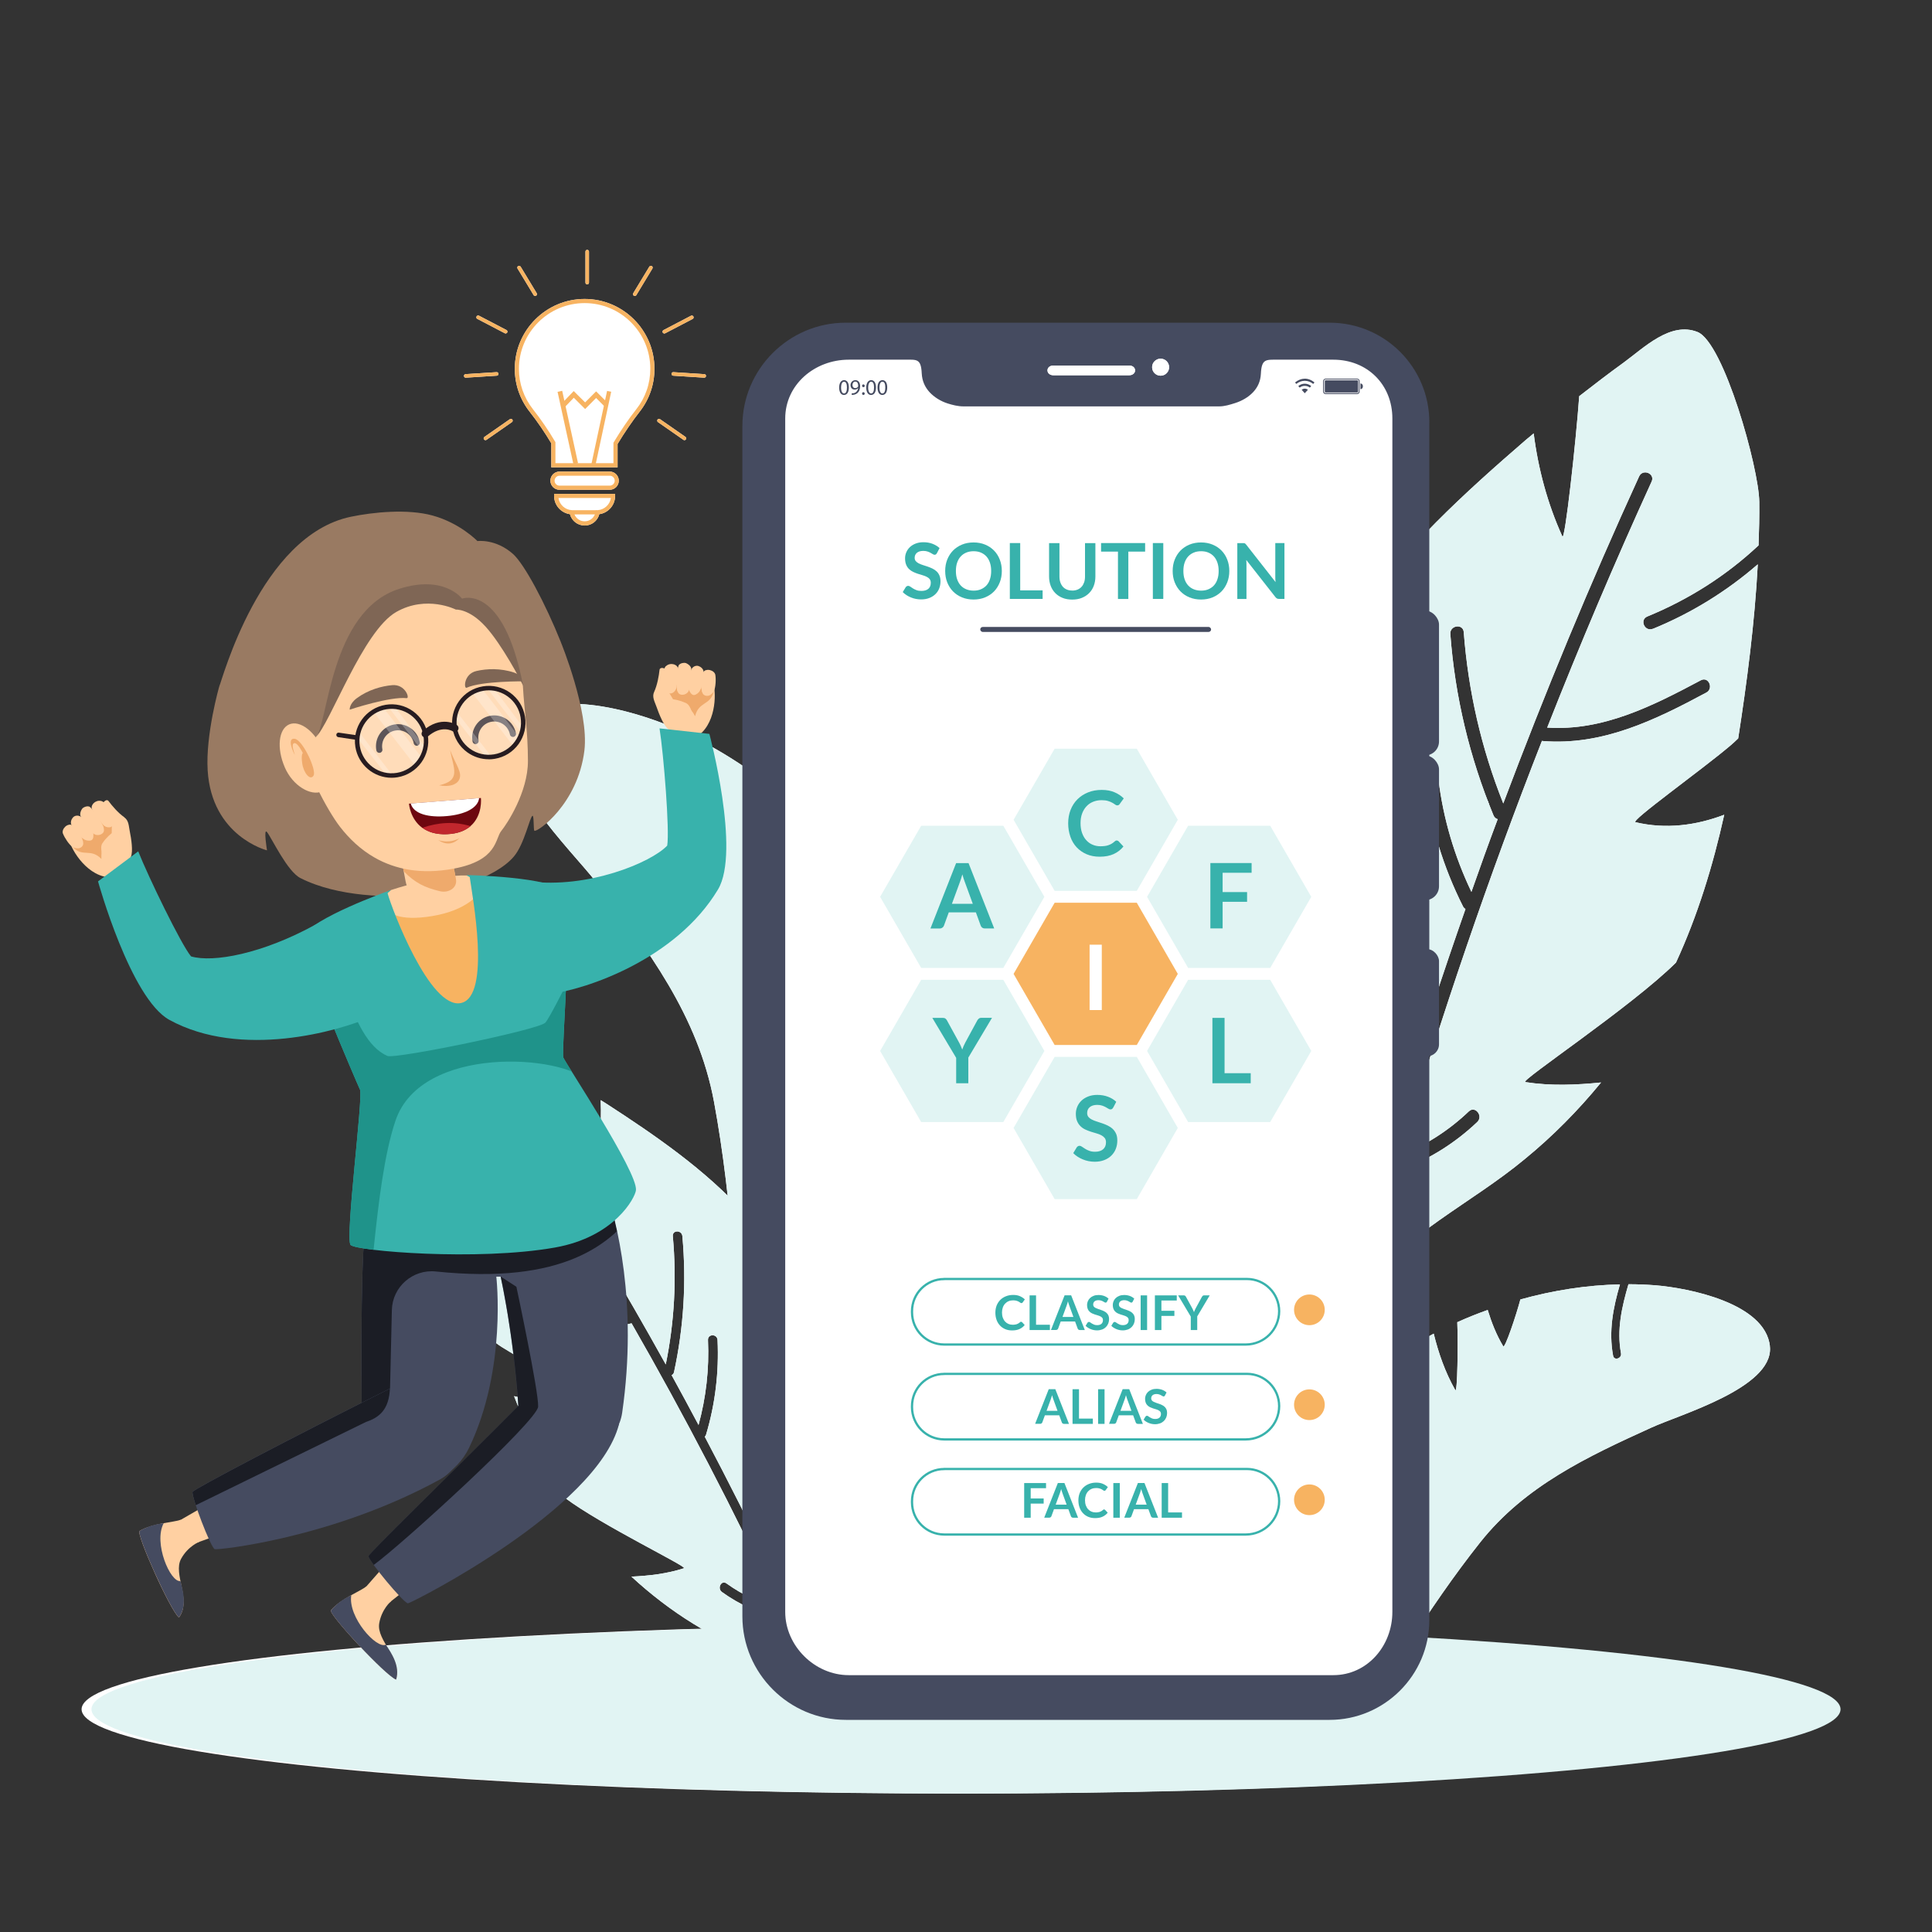 <?xml version="1.0" encoding="UTF-8"?><svg xmlns="http://www.w3.org/2000/svg" xmlns:xlink="http://www.w3.org/1999/xlink" viewBox="0 0 350 350"><rect x="0" y="0" width="350" height="350" fill="#333333" stroke="none"/><defs><style>.cls-1{fill:none;stroke:#f7b361;stroke-width:.85px;}.cls-1,.cls-2{stroke-miterlimit:10;}.cls-3,.cls-4{fill:#38b2ac;}.cls-5,.cls-6,.cls-7{fill:#454b60;}.cls-8{clip-path:url(#clippath-1);}.cls-9{clip-path:url(#clippath-3);}.cls-10{clip-path:url(#clippath-2);}.cls-2{stroke:#38b2ac;stroke-width:.41px;}.cls-2,.cls-11{fill:#fff;}.cls-12{opacity:.25;}.cls-6{fill-rule:evenodd;}.cls-6,.cls-13,.cls-14,.cls-7,.cls-15,.cls-4,.cls-16,.cls-17,.cls-18,.cls-19,.cls-20,.cls-21,.cls-11,.cls-22,.cls-23{stroke-width:0px;}.cls-24{isolation:isolate;}.cls-14{fill:#f7b361;}.cls-15{fill:#271c20;}.cls-16{fill:#1f938a;}.cls-17{fill:#e1f4f3;}.cls-18{fill:#c1272d;}.cls-19{fill:#6d070f;}.cls-20{fill:#7f6655;}.cls-21{fill:#997a62;}.cls-22{fill:#ffd0a2;}.cls-23{fill:#efaa6c;}.cls-25{mix-blend-mode:soft-light;opacity:.61;}</style><clipPath id="clippath-1"><path class="cls-7" d="M109.68,215.19l-18.52-1.95-18.38-3.38s-4.52,2.81-6.44,11.54c-.91,4.12-.99,22.31-.74,40.43.13,9.96,14.87,9.81,19.39.43,6.88-14.31,4.92-30.98,4.92-30.98h.78s3.19,14.11,3.53,30.54c.2,9.64,17.17,3.24,18.49-5.88,2.89-20.04-1.07-34.89-3.03-40.74Z"/></clipPath><clipPath id="clippath-2"><path class="cls-7" d="M71.02,251.36c-18.14,9.06-36.02,18.45-36.14,18.91-.22.87,3.27,10.02,4.01,10.38.4.19,21.14-1.9,40.66-12.55,8.8-4.8,1.34-17.21-8.54-16.73Z"/></clipPath><clipPath id="clippath-3"><path class="cls-4" d="M102.05,161.56c1.92,2.71-.41,28.92,0,30.02.42,1.09,13.5,20.74,13.16,24.03-.14,1.36-3.85,8.47-14.67,10.39-14.08,2.5-35.98.63-37.02-.46-1.05-1.08,2.3-26.86,1.7-28.13-.6-1.27-11.36-26.38-10.62-27.62,2.11-3.54,15.53-8.29,15.53-8.29,0,0,.65-.3.68-.26.03.05-.62.5-.6.56.76,2.85,7.67,21.1,13.29,19.91,5.58-1.18,2.01-19.66,1.6-22.8,0-.06-.62-.31-.58-.33.06-.03.24-.05.24-.05,0,0,15.38.33,17.29,3.02Z"/></clipPath></defs><g class="cls-24"><g id="Layer_1"><path class="cls-11" d="M270.5,148.54c-.28-1.03-.56-2.07-.85-3.1-.45-1.64-3.01-.94-2.56.7.28,1.04.56,2.07.85,3.1.45,1.64,3,.95,2.56-.7Z"/><path class="cls-11" d="M299.42,113.93c7-2.86,13.37-6.8,19.02-11.7-.56,10.55-1.94,21.19-3.55,31.54-.49.46-.95.92-1.48,1.35-5.45,4.6-18.1,13.6-17.12,13.83,5.49,1.31,10.97.59,16.07-1.35-2.04,9.2-4.8,18.23-8.74,26.78-8.08,8.02-28.42,21.49-27.3,21.65,4.6.72,9.17.53,13.73.07-4.14,5.06-8.74,9.72-13.8,13.86-9.72,8.08-21.98,13.63-29.5,24.02,1.97-7.46,4.04-14.88,6.18-22.24.3.2.66.26,1.08.1,5.09-1.94,9.66-4.83,13.6-8.57,1.15-1.08-.36-3.02-1.51-1.94-3.65,3.48-7.82,6.14-12.48,8.02,7.49-25.43,16.07-50.5,25.72-75.14.03,0,.07,0,.1.03,10.81.89,20.37-3.78,29.67-8.77,1.38-.72.43-2.99-.99-2.23-8.71,4.63-17.71,9.23-27.83,8.57,5.91-15.01,12.22-29.9,18.92-44.58.66-1.45-1.61-2.37-2.27-.92-8.9,19.45-17.08,39.23-24.61,59.24-3.98-9.99-6.34-20.3-7.16-31.05-.13-1.58-2.56-1.22-2.43.36.85,11.37,3.48,22.31,7.82,32.85.16.39.43.59.76.69-1.64,4.37-3.22,8.77-4.76,13.17-3.09-6.47-5.09-13.24-5.98-20.4-.2-1.54-2.63-1.18-2.43.36.99,7.98,3.29,15.54,6.9,22.7.1.2.26.33.43.46-8.21,23.43-15.51,47.18-21.75,71.26-.16.59.1.99.53,1.15-.36.23-.85.2-1.18-.3-16.36-25.13-12.88-56.54-9.43-84.8.16-1.35.33-2.66.53-4.01,4.47,7.26,9.43,14.13,15.87,19.88.89.82-7.92-25.43-12.42-37.62,1.84-6.54,4.4-12.85,8.31-18.66,8.11-12.09,19.58-22.47,30.52-31.93.46-.39.95-.76,1.38-1.15.82,6.44,2.5,12.71,5.19,18.66.46,1.05,2.46-17.05,3.06-25.4,2.66-2.07,5.36-4.14,8.08-6.11,3.65-2.66,8.44-7.46,13.34-5.52,4.76,1.87,11.14,24.67,11.2,30.78.03,2.6-.03,5.22-.13,7.88-5.85,5.49-12.62,9.79-20.14,12.88-1.48.59-.49,2.83.99,2.23Z"/><path class="cls-11" d="M151.83,310.04c8.35-19.92,2.17-42.26-3.6-62.32-.27-.95-.54-1.89-.83-2.84-2.23,5.73-4.85,11.2-8.63,16.06-.52.68,2.46-19.24,4.11-28.53-2.04-4.53-4.58-8.83-7.99-12.61-7.07-7.87-16.25-14.16-24.98-19.82-.36-.24-.74-.44-1.09-.68.2,4.75-.21,9.46-1.36,14.04-.2.81-3.76-12.07-5.15-18.04-2.11-1.21-4.21-2.43-6.35-3.56-2.83-1.53-6.75-4.49-9.9-2.55-3.07,1.86-4.79,19.02-4.09,23.44.29,1.88.64,3.79,1.03,5.69,4.71,3.35,9.92,5.74,15.51,7.17,1.09.27.68,2-.41,1.73-5.21-1.33-10.1-3.49-14.59-6.44,1.64,7.57,3.87,15.11,6.22,22.43.39.28.77.57,1.18.82,4.33,2.75,14.18,7.89,13.51,8.17-3.65,1.54-7.52,1.6-11.29.73,2.5,6.45,5.5,12.68,9.25,18.44,6.57,4.94,22.29,12.5,21.53,12.73-3.12,1.01-6.3,1.36-9.52,1.52,3.47,3.2,7.22,6.08,11.21,8.54,7.71,4.8,16.84,7.5,23.29,14.2-2.24-5.16-4.53-10.3-6.9-15.4-.18.18-.43.27-.74.2-3.75-.87-7.28-2.46-10.46-4.75-.92-.66-.11-2.23.82-1.56,2.94,2.12,6.16,3.6,9.61,4.46-8.21-17.58-17.17-34.79-26.81-51.59-.03,0-.04.02-.07.03-7.39,1.82-14.57-.56-21.61-3.16-1.05-.39-.65-2.13.41-1.74,6.59,2.44,13.38,4.79,20.33,3.23-5.9-10.22-12.03-20.3-18.45-30.2-.63-.97.84-1.89,1.46-.92,8.51,13.12,16.54,26.54,24.13,40.22,1.56-7.65,1.99-15.37,1.28-23.23-.1-1.15,1.63-1.15,1.73,0,.75,8.31.24,16.51-1.51,24.6-.06.3-.23.48-.44.57,1.65,2.99,3.27,6.01,4.88,9.03,1.36-5.01,1.95-10.11,1.71-15.38-.05-1.16,1.68-1.16,1.73,0,.27,5.85-.42,11.58-2.08,17.13-.05.16-.13.28-.23.38,8.49,16.07,16.37,32.48,23.58,49.21.17.39.05.69-.19.88.29.1.6.04.76-.32Z"/><path class="cls-11" d="M320.62,243.91c.02.08.02.14.03.22.42,7.33-16.28,12.11-21.5,14.5-11.59,5.27-22.89,10.56-31,20.78-9.56,12.05-17.57,25.74-25.61,38.83-.51.83-1.29,1.14-2.04,1.06-.14,0-1.31-2.02-2.87-5.18-3.63-7.38-9.37-20.96-8.78-28.98.42-5.64,1.95-11.08,4.27-16.21.78,2.46,1.97,4.77,3.88,6.46.46.4.61-10.11.87-14.89.72-1.02,1.44-2.02,2.23-2.98,1.76-2.2,3.7-4.3,5.82-6.22.53,4.65,1.56,9.2,3.11,13.64.31.9,1.73.47,1.42-.45-1.63-4.69-2.68-9.47-3.17-14.42,1.73-1.46,3.55-2.87,5.44-4.2-.34,5.32.19,10.55,1.59,15.73.26.94,1.68.49,1.43-.41-1.44-5.4-1.97-10.82-1.49-16.35,1.76-1.14,3.61-2.23,5.48-3.24.88,3.56,2.06,6.97,3.91,10.23.38.67.53-8.34.36-12.3,1.8-.82,3.64-1.55,5.51-2.22.7,2.28,1.57,4.5,2.81,6.57.31.51,2.39-5.74,3.11-8.47,5.96-1.66,12.07-2.61,18.04-2.73-1.24,4.25-2.07,8.47-1.24,12.92.17.95,1.6.51,1.43-.43-.8-4.29.16-8.45,1.35-12.52,1.65,0,3.27.07,4.85.19,5.92.48,19.93,3.19,20.78,11.05Z"/><path class="cls-11" d="M172.86,208.27c-2.25,2.18-4.83,3.99-7.82,4.71-.72.17,5.07-11.17,7.5-16.45-.19-1.5-.4-2.97-.69-4.44-.63-3.37-1.54-6.71-2.73-9.98-3.19,4.69-6.88,8.96-11.06,12.86-.84.78-2.13-.49-1.28-1.29,4.43-4.12,8.25-8.64,11.57-13.65-1-2.57-2.15-5.11-3.43-7.58-2.65,5.87-6.2,11.18-10.64,15.95-.8.85-2.06-.43-1.29-1.27,4.61-4.95,8.24-10.47,10.87-16.64-1.23-2.24-2.59-4.45-4.05-6.59-2.95,3.32-6.15,6.31-9.98,8.73-.78.5,4.17-9.22,6.6-13.38-1.45-1.9-3.01-3.71-4.62-5.5-2.06,2.04-4.25,3.92-6.76,5.44-.6.36.71-7.5,1.49-10.83-5.45-5.17-11.46-9.66-17.78-13.18-1.09,5.25-2.59,10.25-6.01,14.56-.72.9-1.99-.37-1.28-1.29,3.3-4.14,4.63-9.13,5.65-14.17-1.75-.93-3.53-1.78-5.31-2.55-6.6-2.84-23.16-7.91-28.52.05-.06.07-.11.15-.15.22-4.62,7.62,10.55,22.21,14.8,27.73,9.42,12.22,18.52,24.31,21.41,39.87,3.4,18.34,4.2,37.54,5.39,56.15.07,1.18.74,1.94,1.59,2.3.14.08,2.54-1.44,6-3.92,8.09-5.84,21.94-17.13,25.86-26.06,2.75-6.28,4.22-12.99,4.65-19.78Z"/><ellipse class="cls-11" cx="173.21" cy="309.65" rx="158.43" ry="15.27"/><path class="cls-17" d="M270.5,148.54c-.28-1.03-.56-2.07-.85-3.1-.45-1.64-3.01-.94-2.56.7.28,1.04.56,2.07.85,3.1.45,1.64,3,.95,2.56-.7Z"/><path class="cls-17" d="M299.42,113.93c7-2.86,13.37-6.8,19.02-11.7-.56,10.55-1.94,21.19-3.55,31.54-.49.46-.95.92-1.48,1.35-5.45,4.6-18.1,13.6-17.12,13.83,5.49,1.31,10.97.59,16.07-1.35-2.04,9.2-4.8,18.23-8.74,26.78-8.08,8.02-28.42,21.49-27.3,21.65,4.6.72,9.17.53,13.73.07-4.14,5.06-8.74,9.72-13.8,13.86-9.72,8.08-21.98,13.63-29.5,24.02,1.97-7.46,4.04-14.88,6.18-22.24.3.2.66.26,1.08.1,5.09-1.94,9.66-4.83,13.6-8.57,1.15-1.08-.36-3.02-1.51-1.94-3.65,3.48-7.82,6.14-12.48,8.02,7.49-25.43,16.07-50.5,25.72-75.14.03,0,.07,0,.1.03,10.81.89,20.37-3.78,29.67-8.77,1.38-.72.43-2.99-.99-2.23-8.71,4.63-17.71,9.23-27.83,8.57,5.91-15.01,12.22-29.9,18.92-44.58.66-1.45-1.61-2.37-2.27-.92-8.9,19.45-17.08,39.23-24.61,59.24-3.98-9.99-6.34-20.3-7.16-31.05-.13-1.58-2.56-1.22-2.43.36.85,11.37,3.48,22.31,7.82,32.85.16.39.43.59.76.69-1.64,4.37-3.22,8.77-4.76,13.17-3.09-6.47-5.09-13.24-5.98-20.4-.2-1.54-2.63-1.18-2.43.36.99,7.98,3.29,15.54,6.9,22.7.1.2.26.33.43.46-8.21,23.43-15.51,47.18-21.75,71.26-.16.59.1.99.53,1.15-.36.23-.85.2-1.18-.3-16.36-25.13-12.88-56.54-9.43-84.8.16-1.35.33-2.66.53-4.01,4.47,7.26,9.43,14.13,15.87,19.88.89.82-7.92-25.43-12.42-37.62,1.84-6.54,4.4-12.85,8.31-18.66,8.11-12.09,19.58-22.47,30.52-31.93.46-.39.95-.76,1.38-1.15.82,6.44,2.5,12.71,5.19,18.66.46,1.05,2.46-17.05,3.06-25.4,2.66-2.07,5.36-4.14,8.08-6.11,3.65-2.66,8.44-7.46,13.34-5.52,4.76,1.87,11.14,24.67,11.2,30.78.03,2.6-.03,5.22-.13,7.88-5.85,5.49-12.62,9.79-20.14,12.88-1.48.59-.49,2.83.99,2.23Z"/><path class="cls-17" d="M151.83,310.04c8.35-19.92,2.17-42.26-3.6-62.32-.27-.95-.54-1.89-.83-2.84-2.23,5.73-4.85,11.2-8.63,16.06-.52.68,2.46-19.24,4.11-28.53-2.04-4.53-4.58-8.83-7.99-12.61-7.07-7.87-16.25-14.16-24.98-19.82-.36-.24-.74-.44-1.09-.68.2,4.75-.21,9.46-1.36,14.04-.2.81-3.76-12.07-5.15-18.04-2.11-1.21-4.21-2.43-6.35-3.56-2.83-1.53-6.75-4.49-9.9-2.55-3.07,1.86-4.79,19.02-4.09,23.44.29,1.88.64,3.79,1.03,5.69,4.71,3.35,9.92,5.74,15.51,7.17,1.09.27.68,2-.41,1.73-5.21-1.33-10.1-3.49-14.59-6.44,1.64,7.57,3.87,15.11,6.22,22.43.39.28.77.57,1.18.82,4.33,2.75,14.18,7.89,13.51,8.17-3.65,1.54-7.52,1.6-11.29.73,2.5,6.45,5.5,12.68,9.25,18.44,6.57,4.94,22.29,12.5,21.53,12.73-3.12,1.01-6.3,1.36-9.52,1.52,3.47,3.2,7.22,6.08,11.21,8.54,7.71,4.8,16.84,7.5,23.29,14.2-2.24-5.16-4.53-10.3-6.9-15.4-.18.18-.43.27-.74.2-3.75-.87-7.28-2.46-10.46-4.75-.92-.66-.11-2.23.82-1.56,2.94,2.12,6.16,3.6,9.61,4.46-8.21-17.58-17.17-34.79-26.81-51.59-.03,0-.04.02-.07.03-7.39,1.82-14.57-.56-21.61-3.16-1.05-.39-.65-2.13.41-1.74,6.59,2.44,13.38,4.79,20.33,3.23-5.9-10.22-12.03-20.3-18.45-30.2-.63-.97.84-1.89,1.46-.92,8.51,13.12,16.54,26.54,24.13,40.22,1.56-7.65,1.99-15.37,1.28-23.23-.1-1.15,1.63-1.15,1.73,0,.75,8.31.24,16.51-1.51,24.6-.06.3-.23.48-.44.57,1.65,2.99,3.27,6.01,4.88,9.03,1.36-5.01,1.95-10.11,1.71-15.38-.05-1.16,1.68-1.16,1.73,0,.27,5.85-.42,11.58-2.08,17.13-.05.16-.13.28-.23.38,8.49,16.07,16.37,32.48,23.58,49.21.17.39.05.69-.19.88.29.1.6.04.76-.32Z"/><path class="cls-17" d="M320.62,243.91c.02.08.02.14.03.22.42,7.33-16.28,12.11-21.5,14.5-11.59,5.27-22.89,10.56-31,20.78-9.56,12.05-17.57,25.74-25.61,38.83-.51.83-1.29,1.14-2.04,1.06-.14,0-1.31-2.02-2.87-5.18-3.63-7.38-9.37-20.96-8.78-28.98.42-5.64,1.95-11.08,4.27-16.21.78,2.46,1.97,4.77,3.88,6.46.46.4.61-10.11.87-14.89.72-1.02,1.44-2.02,2.23-2.98,1.76-2.2,3.7-4.3,5.82-6.22.53,4.65,1.56,9.2,3.11,13.64.31.9,1.73.47,1.42-.45-1.63-4.69-2.68-9.47-3.17-14.42,1.73-1.46,3.55-2.87,5.44-4.2-.34,5.32.19,10.55,1.59,15.73.26.94,1.68.49,1.43-.41-1.44-5.4-1.97-10.82-1.49-16.35,1.76-1.14,3.61-2.23,5.48-3.24.88,3.56,2.06,6.97,3.91,10.23.38.67.53-8.34.36-12.3,1.8-.82,3.64-1.55,5.51-2.22.7,2.28,1.57,4.5,2.81,6.57.31.51,2.39-5.74,3.11-8.47,5.96-1.66,12.07-2.61,18.04-2.73-1.24,4.25-2.07,8.47-1.24,12.92.17.95,1.6.51,1.43-.43-.8-4.29.16-8.45,1.35-12.52,1.65,0,3.27.07,4.85.19,5.92.48,19.93,3.19,20.78,11.05Z"/><path class="cls-17" d="M172.86,208.27c-2.25,2.18-4.83,3.99-7.82,4.71-.72.17,5.07-11.17,7.5-16.45-.19-1.5-.4-2.97-.69-4.44-.63-3.37-1.54-6.71-2.73-9.98-3.19,4.69-6.88,8.96-11.06,12.86-.84.78-2.13-.49-1.28-1.29,4.43-4.12,8.25-8.64,11.57-13.65-1-2.57-2.15-5.11-3.43-7.58-2.65,5.87-6.2,11.18-10.64,15.95-.8.85-2.06-.43-1.29-1.27,4.61-4.95,8.24-10.47,10.87-16.64-1.23-2.24-2.59-4.45-4.05-6.59-2.95,3.32-6.15,6.31-9.98,8.73-.78.5,4.17-9.22,6.6-13.38-1.45-1.9-3.01-3.71-4.62-5.5-2.06,2.04-4.25,3.92-6.76,5.44-.6.36.71-7.5,1.49-10.83-5.45-5.17-11.46-9.66-17.78-13.18-1.09,5.25-2.59,10.25-6.01,14.56-.72.9-1.99-.37-1.28-1.29,3.3-4.14,4.63-9.13,5.65-14.17-1.75-.93-3.53-1.78-5.31-2.55-6.6-2.84-23.16-7.91-28.52.05-.06.07-.11.15-.15.22-4.62,7.62,10.55,22.21,14.8,27.73,9.42,12.22,18.52,24.31,21.41,39.87,3.4,18.34,4.2,37.54,5.39,56.15.07,1.18.74,1.94,1.59,2.3.14.08,2.54-1.44,6-3.92,8.09-5.84,21.94-17.13,25.86-26.06,2.75-6.28,4.22-12.99,4.65-19.78Z"/><ellipse class="cls-17" cx="175" cy="309.65" rx="158.43" ry="15.27"/><path class="cls-11" d="M110.45,88.73h-9.09c-.91,0-1.65-.74-1.65-1.65,0-.91.74-1.65,1.65-1.65h9.09c.91,0,1.65.74,1.65,1.65s-.74,1.65-1.65,1.65Z"/><path class="cls-11" d="M105.91,95.2c-1.27,0-2.34-.85-2.66-2.05-1.63-.24-2.87-1.64-2.87-3.3v-.38s11.05,0,11.05,0v.38c0,1.67-1.24,3.07-2.86,3.3-.31,1.21-1.39,2.06-2.66,2.06Z"/><path class="cls-11" d="M111.88,84.66h-12.01s0-4.35,0-4.35c-1.16-1.95-2.5-3.92-3.9-5.7-1.77-2.25-2.71-4.95-2.71-7.8,0-6.98,5.68-12.65,12.65-12.65,6.98,0,12.65,5.68,12.65,12.65,0,2.86-.94,5.56-2.71,7.81-1.26,1.6-2.74,3.77-3.97,5.81v4.24Z"/><rect class="cls-11" x="102.44" y="70.73" width=".86" height="13.43" transform="translate(-14.19 23.8) rotate(-12.35)"/><rect class="cls-11" x="102.06" y="77.21" width="13.7" height=".76" transform="translate(10.22 167.82) rotate(-77.9)"/><rect class="cls-11" x="103.85" y="92.43" width="4.25" height=".76"/><path class="cls-11" d="M106.38,51.52c-.18,0-.32-.15-.32-.32v-5.62c0-.18.15-.32.32-.32s.32.15.32.32v5.62c0,.18-.15.32-.32.32Z"/><path class="cls-11" d="M115,53.62c-.06,0-.12-.02-.17-.05-.15-.09-.2-.29-.11-.45l2.91-4.81c.09-.15.29-.2.45-.11.15.09.2.29.11.45l-2.91,4.81c-.06.1-.17.16-.28.16Z"/><path class="cls-11" d="M120.35,60.41c-.12,0-.23-.06-.29-.17-.08-.16-.02-.35.14-.44l4.98-2.6c.16-.08.35-.02.44.14.08.16.02.35-.14.44l-4.98,2.6s-.1.04-.15.04Z"/><path class="cls-11" d="M127.58,68.42s-.01,0-.02,0l-5.61-.36c-.18-.01-.31-.17-.3-.34.01-.18.17-.31.34-.3l5.61.36c.18.01.31.17.3.34-.01.17-.15.3-.32.3Z"/><path class="cls-11" d="M124,79.74c-.06,0-.13-.02-.19-.06l-4.61-3.21c-.15-.1-.18-.3-.08-.45.1-.15.3-.18.45-.08l4.61,3.21c.15.1.18.3.08.45-.06.09-.16.14-.27.14Z"/><path class="cls-11" d="M96.95,53.62c-.11,0-.22-.06-.28-.16l-2.91-4.81c-.09-.15-.04-.35.11-.45.15-.09.35-.04.45.11l2.91,4.81c.09.15.04.35-.11.45-.05.03-.11.05-.17.05Z"/><path class="cls-11" d="M91.6,60.41c-.05,0-.1-.01-.15-.04l-4.98-2.6c-.16-.08-.22-.28-.14-.44.08-.16.28-.22.44-.14l4.98,2.6c.16.08.22.28.14.44-.06.11-.17.17-.29.17Z"/><path class="cls-11" d="M84.37,68.42c-.17,0-.31-.13-.32-.3-.01-.18.12-.33.3-.34l5.61-.36c.18-.01.33.12.34.3.01.18-.12.33-.3.34l-5.61.36s-.01,0-.02,0Z"/><path class="cls-11" d="M87.95,79.74c-.1,0-.2-.05-.27-.14-.1-.15-.07-.35.08-.45l4.61-3.21c.15-.1.35-.07.45.08.1.15.07.35-.08.45l-4.61,3.21c-.06.04-.12.06-.19.06Z"/><path class="cls-14" d="M110.45,88.73h-9.09c-.91,0-1.65-.74-1.65-1.65,0-.91.74-1.65,1.65-1.65h9.09c.91,0,1.65.74,1.65,1.65s-.74,1.65-1.65,1.65ZM101.37,86.18c-.49,0-.9.4-.9.9s.4.9.9.9h9.09c.49,0,.9-.4.9-.9s-.4-.9-.9-.9h-9.09Z"/><path class="cls-14" d="M105.91,95.2c-1.27,0-2.34-.85-2.66-2.05-1.63-.24-2.87-1.64-2.87-3.3v-.38s11.05,0,11.05,0v.38c0,1.67-1.24,3.07-2.86,3.3-.31,1.21-1.39,2.06-2.66,2.06ZM101.17,90.22c.18,1.19,1.18,2.13,2.42,2.2l.31.02.05.3c.15.99.98,1.7,1.97,1.7s1.82-.72,1.97-1.7l.05-.3.31-.02c1.24-.07,2.24-1.01,2.42-2.2h-9.48Z"/><path class="cls-14" d="M111.88,84.66h-12.01s0-4.35,0-4.35c-1.16-1.95-2.5-3.92-3.9-5.7-1.77-2.25-2.71-4.95-2.71-7.8,0-6.98,5.68-12.65,12.65-12.65,6.98,0,12.65,5.68,12.65,12.65,0,2.86-.94,5.56-2.71,7.81-1.26,1.6-2.74,3.77-3.97,5.81v4.24ZM100.63,83.91h10.5v-3.7s.05-.09.05-.09c1.25-2.09,2.78-4.33,4.08-5.97,1.67-2.11,2.55-4.65,2.55-7.34,0-6.56-5.34-11.9-11.9-11.9-6.56,0-11.9,5.34-11.9,11.9,0,2.69.88,5.22,2.55,7.34,1.44,1.83,2.83,3.86,4.01,5.87l.05.09v3.8Z"/><rect class="cls-14" x="102.44" y="70.73" width=".86" height="13.43" transform="translate(-14.19 23.8) rotate(-12.35)"/><rect class="cls-14" x="102.06" y="77.21" width="13.7" height=".76" transform="translate(10.22 167.82) rotate(-77.9)"/><rect class="cls-14" x="103.85" y="92.43" width="4.25" height=".76"/><path class="cls-14" d="M106.38,51.52c-.18,0-.32-.15-.32-.32v-5.62c0-.18.15-.32.32-.32s.32.15.32.32v5.62c0,.18-.15.32-.32.32Z"/><path class="cls-14" d="M115,53.62c-.06,0-.12-.02-.17-.05-.15-.09-.2-.29-.11-.45l2.91-4.81c.09-.15.29-.2.45-.11.15.09.2.29.11.45l-2.91,4.81c-.06.1-.17.16-.28.16Z"/><path class="cls-14" d="M120.35,60.41c-.12,0-.23-.06-.29-.17-.08-.16-.02-.35.14-.44l4.98-2.6c.16-.08.35-.02.44.14.08.16.02.35-.14.44l-4.98,2.6s-.1.04-.15.04Z"/><path class="cls-14" d="M127.58,68.42s-.01,0-.02,0l-5.61-.36c-.18-.01-.31-.17-.3-.34.01-.18.17-.31.34-.3l5.61.36c.18.01.31.17.3.34-.01.17-.15.3-.32.3Z"/><path class="cls-14" d="M124,79.74c-.06,0-.13-.02-.19-.06l-4.61-3.21c-.15-.1-.18-.3-.08-.45.1-.15.3-.18.45-.08l4.61,3.21c.15.1.18.3.08.45-.06.09-.16.14-.27.14Z"/><path class="cls-14" d="M96.95,53.62c-.11,0-.22-.06-.28-.16l-2.91-4.81c-.09-.15-.04-.35.11-.45.15-.09.35-.04.45.11l2.91,4.81c.09.15.04.35-.11.45-.05.03-.11.05-.17.05Z"/><path class="cls-14" d="M91.6,60.41c-.05,0-.1-.01-.15-.04l-4.98-2.6c-.16-.08-.22-.28-.14-.44.08-.16.28-.22.44-.14l4.98,2.6c.16.08.22.28.14.44-.06.11-.17.17-.29.17Z"/><path class="cls-14" d="M84.37,68.42c-.17,0-.31-.13-.32-.3-.01-.18.12-.33.3-.34l5.61-.36c.18-.01.33.12.34.3.01.18-.12.33-.3.34l-5.61.36s-.01,0-.02,0Z"/><path class="cls-14" d="M87.95,79.74c-.1,0-.2-.05-.27-.14-.1-.15-.07-.35.08-.45l4.61-3.21c.15-.1.35-.07.45.08.1.15.07.35-.08.45l-4.61,3.21c-.06.04-.12.06-.19.06Z"/><polyline class="cls-1" points="101.98 73.49 103.94 71.45 106 73.5 107.99 71.5 109.91 73.42"/><path class="cls-11" d="M151.45,63.1h91.17c6.97,0,12.61,5.65,12.61,12.61v218.35c0,6.97-5.65,12.61-12.61,12.61h-90.53c-6.95,0-12.59-5.62-12.61-12.58l-.64-218.35c-.02-6.98,5.63-12.65,12.61-12.65Z"/><path id="Battery_Icon_-_100_" class="cls-6" d="M246.9,69.99c0,.28-.16.51-.44.51v-1.03c.28,0,.44.23.44.51ZM246.31,69.04v1.91h0c0,.25-.2.44-.44.44h-5.73c-.24,0-.44-.19-.44-.44h0v-1.91c0-.24.2-.44.44-.44h5.73c.24,0,.44.2.44.44ZM240.14,68.74c-.16,0-.29.13-.29.29v1.91c0,.16.13.29.29.29h5.73c.16,0,.29-.13.29-.29v-1.91c0-.16-.13-.29-.29-.29h-5.73ZM240,69.04v1.91c0,.08.07.15.15.15h5.73c.08,0,.15-.07.15-.15v-1.91c0-.08-.07-.15-.15-.15h-5.73c-.08,0-.15.07-.15.15Z"/><path id="Wi-Fi_Icon" class="cls-7" d="M236.37,68.6c.62,0,1.24.24,1.76.69l-.23.26c-.43-.36-.97-.56-1.53-.56s-1.1.2-1.53.56l-.23-.26c.52-.44,1.14-.68,1.76-.68ZM236.37,69.51c.42,0,.83.15,1.17.43l-.25.28c-.26-.21-.58-.32-.92-.32s-.66.11-.92.32l-.25-.28c.34-.28.75-.43,1.17-.43ZM236.37,70.41c.2,0,.4.07.57.2l-.57.63-.56-.63c.17-.13.37-.2.56-.2Z"/><path class="cls-7" d="M258.94,76.51c0-9.97-8.08-18.05-18.05-18.05h-87.7c-10.28,0-18.7,8.41-18.7,18.7v215.66c0,10.31,8.44,18.75,18.75,18.75h87.64c9.93,0,18.05-8.12,18.05-18.05V76.51ZM211.8,66.52c0,.85-.69,1.54-1.54,1.54s-1.54-.69-1.54-1.54.69-1.54,1.54-1.54,1.54.69,1.54,1.54ZM190.82,66.22h13.75c.58,0,1.06.36,1.06.88s-.47.88-1.06.88h-13.75c-.58,0-1.06-.36-1.06-.88s.47-.88,1.06-.88ZM252.24,292.01c0,6.16-4.55,11.46-10.7,11.46h-87.78c-6.16,0-11.51-5.3-11.51-11.46V75.82c0-6.16,5.35-10.66,11.51-10.66h10.15c2.15,0,2.94-.24,3.07,2.47.07,1.41.59,2.51,1.42,3.42.83.89,1.97,1.62,3.28,2.04.89.28,1.88.53,2.83.53h46.38c.95,0,1.94-.31,2.83-.59,1.31-.41,2.45-1.1,3.28-1.97.83-.89,1.35-1.94,1.42-3.36.13-2.72.92-2.54,3.07-2.54h10.05c6.16,0,10.7,4.5,10.7,10.66v216.19Z"/><path class="cls-11" d="M204.57,66.22h-13.75c-.58,0-1.06.36-1.06.88s.47.88,1.06.88h13.75c.58,0,1.06-.36,1.06-.88s-.47-.88-1.06-.88Z"/><path class="cls-11" d="M210.25,64.98c-.85,0-1.54.69-1.54,1.54s.69,1.54,1.54,1.54,1.54-.69,1.54-1.54-.69-1.54-1.54-1.54Z"/><path class="cls-7" d="M153.78,70.18c0,.88-.33,1.37-.9,1.37-.51,0-.85-.47-.86-1.33,0-.87.37-1.35.9-1.35s.86.49.86,1.31ZM152.37,70.22c0,.67.21,1.06.53,1.06.36,0,.53-.42.53-1.08s-.16-1.05-.53-1.05c-.31,0-.53.37-.53,1.08Z"/><path class="cls-7" d="M154.3,71.25c.08,0,.16,0,.28-.01.2-.03.39-.11.54-.25.17-.16.29-.38.34-.69h-.01c-.14.18-.35.28-.61.28-.47,0-.76-.35-.76-.79,0-.49.35-.92.88-.92s.86.43.86,1.09c0,.57-.19.97-.45,1.21-.2.19-.47.31-.75.35-.13.02-.24.02-.32.02v-.29ZM154.43,69.76c0,.32.2.55.5.55.23,0,.42-.12.51-.27.02-.03.03-.07.03-.13,0-.44-.16-.78-.53-.78-.3,0-.51.26-.51.63Z"/><path class="cls-7" d="M156.17,69.89c0-.15.1-.25.24-.25s.23.1.24.25c0,.14-.09.25-.24.25-.14,0-.23-.11-.23-.25ZM156.17,71.3c0-.15.1-.25.24-.25s.23.1.24.25c0,.14-.09.25-.24.25-.14,0-.23-.11-.23-.25Z"/><path class="cls-7" d="M158.69,70.18c0,.88-.33,1.37-.9,1.37-.51,0-.85-.47-.86-1.33,0-.87.37-1.35.9-1.35s.86.49.86,1.31ZM157.28,70.22c0,.67.21,1.06.53,1.06.36,0,.53-.42.53-1.08s-.16-1.05-.53-1.05c-.31,0-.53.37-.53,1.08Z"/><path class="cls-7" d="M160.73,70.18c0,.88-.33,1.37-.9,1.37-.51,0-.85-.47-.86-1.33,0-.87.37-1.35.9-1.35s.86.49.86,1.31ZM159.32,70.22c0,.67.21,1.06.53,1.06.36,0,.53-.42.53-1.08s-.16-1.05-.53-1.05c-.31,0-.53.37-.53,1.08Z"/><rect class="cls-7" x="255.65" y="110.62" width="5.04" height="26.23" rx="2.52" ry="2.52"/><rect class="cls-7" x="255.65" y="136.85" width="5.04" height="26.23" rx="2.52" ry="2.52"/><rect class="cls-7" x="255.65" y="171.94" width="5.04" height="19.42" rx="2.17" ry="2.17"/><rect class="cls-7" x="177.59" y="113.58" width="41.82" height=".9" rx=".45" ry=".45" transform="translate(396.99 228.06) rotate(-180)"/><path class="cls-4" d="M169.72,100.22c-.05.1-.11.17-.18.22-.07.04-.15.06-.24.06s-.2-.04-.31-.11-.25-.15-.41-.24c-.16-.09-.34-.17-.56-.24-.21-.07-.46-.11-.75-.11-.26,0-.49.03-.68.09-.19.06-.36.15-.49.26-.13.11-.23.25-.3.4s-.1.33-.1.51c0,.24.07.44.2.59.13.16.31.29.53.41.22.11.47.21.75.3.28.09.57.18.86.28.29.1.58.22.86.35.28.13.53.3.75.5.22.2.4.45.53.75.13.29.2.65.2,1.07,0,.46-.08.89-.23,1.28-.16.4-.38.75-.69,1.04-.3.3-.67.53-1.1.7s-.93.26-1.49.26c-.32,0-.64-.03-.95-.09-.31-.06-.61-.15-.9-.27s-.56-.26-.81-.42-.47-.35-.67-.55l.55-.9c.05-.07.11-.12.19-.16.07-.04.15-.07.24-.07.12,0,.24.05.38.14.14.1.29.2.48.32.18.12.4.22.65.32s.55.14.9.14c.54,0,.95-.13,1.25-.38.29-.25.44-.62.44-1.1,0-.27-.07-.48-.2-.65-.13-.17-.31-.31-.53-.42-.22-.11-.47-.21-.75-.29-.28-.08-.56-.17-.85-.26-.29-.09-.57-.21-.85-.34-.28-.13-.53-.3-.75-.51-.22-.21-.4-.47-.53-.79-.13-.32-.2-.7-.2-1.17,0-.37.07-.73.22-1.08.15-.35.36-.66.64-.93s.63-.49,1.04-.65c.41-.16.88-.25,1.41-.25.6,0,1.15.09,1.65.28s.93.45,1.29.78l-.46.89Z"/><path class="cls-4" d="M181.49,103.44c0,.74-.12,1.43-.37,2.06-.25.63-.59,1.18-1.04,1.64-.45.46-.99.82-1.62,1.08-.63.26-1.33.39-2.09.39s-1.46-.13-2.1-.39c-.63-.26-1.17-.62-1.62-1.08-.45-.46-.8-1.01-1.05-1.64-.25-.63-.37-1.32-.37-2.06s.12-1.43.37-2.06c.25-.63.6-1.18,1.05-1.64.45-.46.99-.82,1.62-1.08.63-.26,1.33-.39,2.1-.39s1.46.13,2.09.39c.63.26,1.17.62,1.62,1.08.45.46.8,1.01,1.04,1.64.25.63.37,1.32.37,2.06ZM179.56,103.44c0-.56-.07-1.05-.22-1.5-.15-.44-.36-.82-.63-1.12-.28-.31-.61-.54-1-.71s-.84-.25-1.33-.25-.94.08-1.34.25-.73.4-1.01.71c-.28.31-.49.68-.64,1.12-.15.44-.22.94-.22,1.5s.07,1.05.22,1.49c.15.44.36.81.64,1.12.28.31.62.54,1.01.7s.84.25,1.34.25.94-.08,1.33-.25.73-.4,1-.7.49-.68.63-1.12c.15-.44.22-.94.22-1.49Z"/><path class="cls-4" d="M184.83,106.95h4.05v1.55h-5.94v-10.12h1.88v8.57Z"/><path class="cls-4" d="M194.23,106.99c.36,0,.69-.06.98-.18.29-.12.53-.29.73-.51.2-.22.35-.49.46-.8s.16-.66.16-1.05v-6.06h1.88v6.06c0,.6-.1,1.16-.29,1.67-.19.51-.47.95-.84,1.32-.36.37-.81.66-1.32.87-.52.21-1.1.31-1.75.31s-1.23-.1-1.75-.31c-.52-.21-.96-.5-1.32-.87-.36-.37-.64-.81-.83-1.32-.19-.51-.29-1.07-.29-1.67v-6.06h1.88v6.05c0,.39.05.74.16,1.05.1.31.26.58.45.8s.44.39.72.51.61.18.98.18Z"/><path class="cls-4" d="M207.45,98.38v1.55h-3.04v8.58h-1.88v-8.58h-3.06v-1.55h7.99Z"/><path class="cls-4" d="M210.74,108.5h-1.89v-10.12h1.89v10.12Z"/><path class="cls-4" d="M222.7,103.44c0,.74-.12,1.43-.37,2.06-.25.63-.59,1.18-1.04,1.64-.45.46-.99.82-1.62,1.08-.63.26-1.33.39-2.09.39s-1.46-.13-2.1-.39c-.63-.26-1.17-.62-1.62-1.08-.45-.46-.8-1.01-1.05-1.64-.25-.63-.37-1.32-.37-2.06s.12-1.43.37-2.06c.25-.63.6-1.18,1.05-1.64.45-.46.99-.82,1.62-1.08.63-.26,1.33-.39,2.1-.39s1.46.13,2.09.39c.63.26,1.17.62,1.62,1.08.45.46.8,1.01,1.04,1.64.25.63.37,1.32.37,2.06ZM220.77,103.44c0-.56-.07-1.05-.22-1.5-.15-.44-.36-.82-.63-1.12-.28-.31-.61-.54-1-.71s-.84-.25-1.33-.25-.94.08-1.34.25-.73.4-1.01.71c-.28.31-.49.68-.64,1.12-.15.44-.22.94-.22,1.5s.07,1.05.22,1.49c.15.44.36.81.64,1.12.28.31.62.54,1.01.7s.84.25,1.34.25.94-.08,1.33-.25.73-.4,1-.7.49-.68.63-1.12c.15-.44.22-.94.22-1.49Z"/><path class="cls-4" d="M225.35,98.39c.06,0,.11.02.15.04.04.02.09.05.13.09s.09.09.14.16l5.31,6.77c-.02-.16-.03-.32-.04-.48s-.01-.3-.01-.44v-6.15h1.66v10.12h-.97c-.15,0-.27-.02-.37-.07-.1-.05-.19-.13-.29-.25l-5.29-6.74c.01.15.02.3.03.45,0,.15.01.28.01.4v6.22h-1.66v-10.12h.99c.08,0,.15,0,.21.01Z"/><polygon class="cls-14" points="205.94 163.54 191.06 163.54 183.62 176.43 191.06 189.31 205.94 189.31 213.37 176.43 205.94 163.54"/><path class="cls-11" d="M199.6,182.98h-2.21v-11.84h2.21v11.84Z"/><polygon class="cls-17" points="205.94 135.63 191.06 135.63 183.62 148.51 191.06 161.39 205.94 161.39 213.37 148.51 205.94 135.63"/><polygon class="cls-17" points="205.94 191.46 191.06 191.46 183.62 204.34 191.06 217.23 205.94 217.23 213.37 204.34 205.94 191.46"/><polygon class="cls-17" points="181.76 177.5 166.88 177.5 159.44 190.39 166.88 203.27 181.76 203.27 189.2 190.39 181.76 177.5"/><polygon class="cls-17" points="181.76 149.59 166.88 149.59 159.44 162.47 166.88 175.35 181.76 175.35 189.2 162.47 181.76 149.59"/><polygon class="cls-17" points="215.24 177.5 230.11 177.5 237.55 190.39 230.11 203.27 215.24 203.27 207.8 190.39 215.24 177.5"/><polygon class="cls-17" points="215.24 149.59 230.11 149.59 237.55 162.47 230.11 175.35 215.24 175.35 207.8 162.47 215.24 149.59"/><path class="cls-4" d="M202.34,152.27c.12,0,.22.05.31.14l.87.94c-.48.6-1.07,1.05-1.77,1.37-.7.32-1.54.48-2.53.48-.88,0-1.67-.15-2.37-.45-.7-.3-1.3-.72-1.8-1.25-.5-.54-.88-1.17-1.14-1.92-.26-.74-.4-1.55-.4-2.43s.15-1.71.44-2.44c.29-.74.71-1.38,1.24-1.91.53-.53,1.18-.95,1.92-1.25.75-.3,1.57-.45,2.47-.45s1.65.14,2.31.42,1.22.65,1.69,1.12l-.74,1.02c-.04.07-.1.12-.17.17-.07.05-.16.07-.28.07s-.25-.05-.38-.15c-.13-.1-.3-.21-.5-.32-.2-.12-.46-.22-.77-.32-.31-.1-.7-.15-1.18-.15-.56,0-1.07.1-1.54.29s-.87.47-1.2.83c-.34.36-.6.8-.79,1.31-.19.52-.28,1.1-.28,1.74s.09,1.26.28,1.78c.19.52.44.96.77,1.31.32.36.7.63,1.14.81.44.19.91.28,1.41.28.3,0,.57-.02.81-.05s.47-.08.67-.16c.2-.07.4-.16.58-.27.18-.11.36-.25.54-.41.05-.05.11-.09.17-.12.06-.03.13-.04.2-.04Z"/><path class="cls-4" d="M201.65,200.66c-.06.12-.13.21-.21.25-.08.05-.17.07-.28.07s-.23-.04-.37-.13-.3-.18-.48-.28c-.19-.1-.4-.2-.65-.28-.25-.08-.54-.13-.88-.13-.31,0-.57.04-.8.11-.23.07-.42.18-.57.31-.16.13-.27.29-.35.47-.08.18-.11.38-.11.6,0,.28.08.51.23.7.16.19.36.34.62.47.26.13.55.25.88.35s.66.21,1,.33c.34.12.68.25,1,.41.33.16.62.35.88.59.26.24.46.53.62.87.16.34.23.76.23,1.25,0,.54-.09,1.04-.27,1.5-.18.47-.45.87-.8,1.22-.35.35-.78.62-1.29.82s-1.09.3-1.74.3c-.38,0-.75-.04-1.11-.11-.37-.07-.72-.18-1.05-.32-.34-.14-.65-.3-.94-.49-.29-.19-.55-.4-.78-.64l.64-1.06c.06-.08.13-.14.22-.19.08-.05.18-.08.28-.08.14,0,.28.06.44.17.16.11.35.24.56.37.22.14.47.26.76.37.29.11.64.17,1.05.17.63,0,1.11-.15,1.46-.45s.52-.72.52-1.28c0-.31-.08-.56-.23-.76-.16-.2-.36-.36-.62-.5s-.55-.25-.88-.34c-.33-.09-.66-.19-1-.3-.34-.11-.67-.24-1-.39s-.62-.35-.88-.6c-.26-.25-.46-.55-.62-.92-.16-.37-.23-.82-.23-1.36,0-.43.09-.85.26-1.26.17-.41.42-.77.75-1.09.33-.32.74-.57,1.22-.76.48-.19,1.03-.29,1.65-.29.7,0,1.34.11,1.93.33.59.22,1.09.52,1.51.92l-.54,1.04Z"/><path class="cls-4" d="M180.11,168.2h-1.7c-.19,0-.35-.05-.47-.14s-.21-.21-.27-.36l-.88-2.42h-4.91l-.88,2.42c-.04.13-.13.24-.26.34-.13.1-.29.16-.47.16h-1.71l4.65-11.84h2.25l4.65,11.84ZM172.45,163.73h3.78l-1.44-3.94c-.07-.17-.14-.38-.22-.62s-.16-.5-.23-.77c-.08.28-.15.54-.23.78-.07.24-.15.45-.22.63l-1.44,3.92Z"/><path class="cls-4" d="M175.42,191.64v4.6h-2.2v-4.6l-4.32-7.24h1.94c.19,0,.34.05.45.14.11.09.21.21.28.35l2.17,3.96c.13.23.23.46.33.67.09.21.18.42.25.62.07-.21.15-.42.24-.63.09-.21.2-.43.32-.66l2.15-3.96c.06-.12.15-.23.27-.34.12-.1.27-.16.46-.16h1.95l-4.31,7.24Z"/><path class="cls-4" d="M226.74,156.36v1.75h-5.25v3.5h4.43v1.76h-4.43v4.82h-2.22v-11.84h7.47Z"/><path class="cls-4" d="M221.84,194.42h4.74v1.82h-6.94v-11.84h2.2v10.02Z"/><path class="cls-2" d="M171.06,231.7h54.84c3.22,0,5.83,2.61,5.83,5.83h0c0,3.33-2.7,6.04-6.04,6.04h-54.64c-3.22,0-5.83-2.61-5.83-5.83v-.2c0-3.22,2.61-5.83,5.83-5.83Z"/><circle class="cls-14" cx="237.21" cy="237.29" r="2.78"/><path class="cls-2" d="M171.06,248.89h54.84c3.22,0,5.83,2.61,5.83,5.83h0c0,3.33-2.7,6.04-6.04,6.04h-54.64c-3.22,0-5.83-2.61-5.83-5.83v-.2c0-3.22,2.61-5.83,5.83-5.83Z"/><circle class="cls-14" cx="237.21" cy="254.48" r="2.78"/><path class="cls-2" d="M171.06,266.12h54.84c3.22,0,5.83,2.61,5.83,5.83h0c0,3.33-2.7,6.04-6.04,6.04h-54.64c-3.22,0-5.83-2.61-5.83-5.83v-.2c0-3.22,2.61-5.83,5.83-5.83Z"/><circle class="cls-14" cx="237.21" cy="271.7" r="2.78"/><path class="cls-4" d="M185,239.47c.06,0,.12.02.17.07l.46.5c-.25.32-.57.56-.94.73-.37.17-.82.25-1.34.25-.47,0-.89-.08-1.26-.24-.37-.16-.69-.38-.95-.67-.26-.28-.47-.62-.61-1.02-.14-.39-.21-.82-.21-1.29s.08-.9.23-1.3c.16-.39.38-.73.66-1.01.28-.28.62-.5,1.02-.66s.83-.24,1.31-.24.87.07,1.22.22c.35.15.65.35.9.59l-.39.54s-.05.07-.09.09c-.04.03-.09.04-.15.04s-.13-.03-.2-.08c-.07-.05-.16-.11-.26-.17-.11-.06-.24-.12-.41-.17-.16-.05-.37-.08-.62-.08-.3,0-.57.05-.81.15-.25.1-.46.25-.64.44-.18.19-.32.42-.42.7s-.15.58-.15.92.05.67.15.94.24.51.41.69c.17.19.37.33.6.43.23.1.48.15.75.15.16,0,.3,0,.43-.03.13-.02.25-.04.36-.08.11-.04.21-.09.31-.15.1-.06.19-.13.29-.22.03-.03.06-.05.09-.06.03-.02.07-.02.1-.02Z"/><path class="cls-4" d="M187.68,239.99h2.52v.96h-3.68v-6.28h1.17v5.32Z"/><path class="cls-4" d="M196.52,240.95h-.9c-.1,0-.18-.03-.25-.08-.07-.05-.11-.11-.14-.19l-.47-1.28h-2.6l-.47,1.28c-.02.07-.07.13-.14.18-.07.05-.15.08-.25.08h-.91l2.47-6.28h1.19l2.47,6.28ZM192.46,238.58h2l-.76-2.09c-.03-.09-.07-.2-.11-.33s-.08-.26-.12-.41c-.04.15-.08.29-.12.41-.04.13-.08.24-.11.33l-.76,2.08Z"/><path class="cls-4" d="M200.54,235.81c-.03.06-.07.11-.11.13s-.09.04-.15.04-.12-.02-.2-.07c-.07-.04-.16-.09-.26-.15s-.21-.1-.35-.15c-.13-.04-.29-.07-.47-.07-.16,0-.3.02-.42.06s-.22.09-.3.16-.14.15-.18.25c-.04.1-.06.2-.06.32,0,.15.04.27.12.37s.19.18.33.25c.14.07.29.13.46.19.17.06.35.11.53.18.18.06.36.13.53.22.17.08.33.19.46.31.14.13.25.28.33.46.08.18.12.4.12.66,0,.28-.05.55-.15.8-.1.25-.24.46-.43.65-.19.18-.41.33-.68.43s-.58.16-.93.16c-.2,0-.4-.02-.59-.06-.19-.04-.38-.09-.56-.17-.18-.07-.34-.16-.5-.26-.16-.1-.29-.21-.41-.34l.34-.56s.07-.07.12-.1.09-.04.15-.04c.07,0,.15.03.23.09.08.06.18.12.3.2.11.07.25.14.4.2.15.06.34.09.56.09.33,0,.59-.08.77-.24.18-.16.27-.38.27-.68,0-.17-.04-.3-.12-.4s-.19-.19-.33-.26c-.14-.07-.29-.13-.46-.18-.17-.05-.35-.1-.53-.16-.18-.06-.36-.13-.53-.21-.17-.08-.33-.19-.46-.32-.14-.13-.25-.29-.33-.49-.08-.2-.12-.44-.12-.72,0-.23.05-.45.14-.67s.22-.41.4-.58c.18-.17.39-.3.65-.4.25-.1.55-.15.87-.15.37,0,.71.06,1.03.17.31.12.58.28.8.49l-.29.55Z"/><path class="cls-4" d="M205.2,235.81c-.03.06-.07.11-.11.13s-.09.04-.15.04-.12-.02-.2-.07c-.07-.04-.16-.09-.26-.15s-.21-.1-.35-.15c-.13-.04-.29-.07-.47-.07-.16,0-.3.02-.42.06s-.22.09-.3.16-.14.15-.18.25c-.04.1-.06.2-.06.32,0,.15.04.27.12.37s.19.18.33.25c.14.07.29.13.46.19.17.06.35.11.53.18.18.06.36.13.53.22.17.08.33.19.46.31.14.13.25.28.33.46.08.18.12.4.12.66,0,.28-.05.55-.15.8-.1.25-.24.46-.43.65-.19.18-.41.33-.68.43s-.58.16-.93.16c-.2,0-.4-.02-.59-.06-.19-.04-.38-.09-.56-.17-.18-.07-.34-.16-.5-.26-.16-.1-.29-.21-.41-.34l.34-.56s.07-.07.12-.1.09-.04.15-.04c.07,0,.15.03.23.09.08.06.18.12.3.2.11.07.25.14.4.2.15.06.34.09.56.09.33,0,.59-.08.77-.24.18-.16.27-.38.27-.68,0-.17-.04-.3-.12-.4s-.19-.19-.33-.26c-.14-.07-.29-.13-.46-.18-.17-.05-.35-.1-.53-.16-.18-.06-.36-.13-.53-.21-.17-.08-.33-.19-.46-.32-.14-.13-.25-.29-.33-.49-.08-.2-.12-.44-.12-.72,0-.23.05-.45.14-.67s.22-.41.4-.58c.18-.17.39-.3.65-.4.25-.1.55-.15.87-.15.37,0,.71.06,1.03.17.31.12.58.28.8.49l-.29.55Z"/><path class="cls-4" d="M207.81,240.95h-1.17v-6.28h1.17v6.28Z"/><path class="cls-4" d="M213.18,234.67v.93h-2.78v1.86h2.35v.93h-2.35v2.56h-1.18v-6.28h3.96Z"/><path class="cls-4" d="M216.89,238.51v2.44h-1.17v-2.44l-2.29-3.84h1.03c.1,0,.18.02.24.07.06.05.11.11.15.19l1.15,2.1c.07.12.12.24.17.35.05.11.09.22.13.33.04-.11.08-.22.13-.33.05-.11.1-.23.17-.35l1.14-2.1c.03-.06.08-.12.14-.18.06-.06.14-.08.24-.08h1.03l-2.28,3.84Z"/><path class="cls-4" d="M193.65,257.95h-.9c-.1,0-.18-.03-.25-.08-.07-.05-.11-.11-.14-.19l-.47-1.28h-2.6l-.47,1.28c-.02.07-.07.13-.14.18-.07.05-.15.08-.25.08h-.91l2.47-6.28h1.19l2.47,6.28ZM189.58,255.58h2l-.76-2.09c-.03-.09-.07-.2-.11-.33s-.08-.26-.12-.41c-.04.15-.08.29-.12.41-.04.13-.08.24-.11.33l-.76,2.08Z"/><path class="cls-4" d="M195.46,256.99h2.52v.96h-3.68v-6.28h1.17v5.32Z"/><path class="cls-4" d="M200.1,257.95h-1.17v-6.28h1.17v6.28Z"/><path class="cls-4" d="M207.04,257.95h-.9c-.1,0-.18-.03-.25-.08-.07-.05-.11-.11-.14-.19l-.47-1.28h-2.6l-.47,1.28c-.02.07-.07.13-.14.18-.07.05-.15.08-.25.08h-.91l2.47-6.28h1.19l2.47,6.28ZM202.97,255.58h2l-.76-2.09c-.03-.09-.07-.2-.11-.33s-.08-.26-.12-.41c-.04.15-.08.29-.12.41-.04.13-.08.24-.11.33l-.76,2.08Z"/><path class="cls-4" d="M211.05,252.81c-.03.06-.07.11-.11.13s-.09.04-.15.04-.12-.02-.2-.07c-.07-.04-.16-.09-.26-.15s-.21-.1-.35-.15c-.13-.04-.29-.07-.47-.07-.16,0-.3.02-.42.06s-.22.09-.3.16-.14.15-.18.25c-.04.1-.06.2-.06.32,0,.15.04.27.12.37s.19.18.33.25c.14.07.29.13.46.19.17.06.35.11.53.18.18.06.36.13.53.22.17.08.33.19.46.31.14.13.25.28.33.46.08.18.12.4.12.66,0,.28-.05.55-.15.8-.1.25-.24.46-.43.65-.19.18-.41.33-.68.43s-.58.16-.93.16c-.2,0-.4-.02-.59-.06-.19-.04-.38-.09-.56-.17-.18-.07-.34-.16-.5-.26-.16-.1-.29-.21-.41-.34l.34-.56s.07-.07.12-.1.09-.04.15-.04c.07,0,.15.03.23.09.08.06.18.12.3.2.11.07.25.14.4.2.15.06.34.09.56.09.33,0,.59-.08.77-.24.18-.16.27-.38.27-.68,0-.17-.04-.3-.12-.4s-.19-.19-.33-.26c-.14-.07-.29-.13-.46-.18-.17-.05-.35-.1-.53-.16-.18-.06-.36-.13-.53-.21-.17-.08-.33-.19-.46-.32-.14-.13-.25-.29-.33-.49-.08-.2-.12-.44-.12-.72,0-.23.05-.45.14-.67s.22-.41.4-.58c.18-.17.39-.3.65-.4.25-.1.55-.15.87-.15.37,0,.71.06,1.03.17.31.12.58.28.8.49l-.29.55Z"/><path class="cls-4" d="M189.5,268.67v.93h-2.78v1.86h2.35v.93h-2.35v2.56h-1.18v-6.28h3.96Z"/><path class="cls-4" d="M195.3,274.95h-.9c-.1,0-.18-.03-.25-.08-.07-.05-.11-.11-.14-.19l-.47-1.28h-2.6l-.47,1.28c-.02.07-.07.13-.14.18-.07.05-.15.08-.25.08h-.91l2.47-6.28h1.19l2.47,6.28ZM191.23,272.58h2l-.76-2.09c-.03-.09-.07-.2-.11-.33s-.08-.26-.12-.41c-.04.15-.08.29-.12.41-.04.13-.08.24-.11.33l-.76,2.08Z"/><path class="cls-4" d="M200.04,273.47c.06,0,.12.02.17.07l.46.5c-.25.32-.57.56-.94.73-.37.17-.82.25-1.34.25-.47,0-.89-.08-1.26-.24-.37-.16-.69-.38-.95-.67-.26-.28-.47-.62-.61-1.02-.14-.39-.21-.82-.21-1.29s.08-.9.23-1.3c.16-.39.38-.73.66-1.01.28-.28.62-.5,1.02-.66s.83-.24,1.31-.24.87.07,1.22.22c.35.15.65.35.9.59l-.39.54s-.05.07-.09.09c-.04.03-.09.04-.15.04s-.13-.03-.2-.08c-.07-.05-.16-.11-.26-.17-.11-.06-.24-.12-.41-.17-.16-.05-.37-.08-.62-.08-.3,0-.57.05-.81.15-.25.1-.46.25-.64.44-.18.19-.32.42-.42.7s-.15.58-.15.92.05.67.15.94.24.51.41.69c.17.19.37.33.6.43.23.1.48.15.75.15.16,0,.3,0,.43-.03.13-.02.25-.04.36-.08.11-.04.21-.09.31-.15.1-.06.19-.13.29-.22.03-.03.06-.05.09-.06.03-.02.07-.02.1-.02Z"/><path class="cls-4" d="M202.86,274.95h-1.17v-6.28h1.17v6.28Z"/><path class="cls-4" d="M209.8,274.95h-.9c-.1,0-.18-.03-.25-.08-.07-.05-.11-.11-.14-.19l-.47-1.28h-2.6l-.47,1.28c-.02.07-.07.13-.14.18-.07.05-.15.08-.25.08h-.91l2.47-6.28h1.19l2.47,6.28ZM205.73,272.58h2l-.76-2.09c-.03-.09-.07-.2-.11-.33s-.08-.26-.12-.41c-.04.15-.08.29-.12.41-.04.13-.08.24-.11.33l-.76,2.08Z"/><path class="cls-4" d="M211.61,273.99h2.52v.96h-3.68v-6.28h1.17v5.32Z"/><polyline class="cls-22" points="75.91 276.52 65.62 288.25 68.8 291.7 82.18 281.1"/><path class="cls-22" d="M66.35,287.4c-1.02.86-4.5,2.14-6.4,4.31-.5.66,9.88,11.83,11.81,12.56,1.18-3.8-3.61-7.07-3.06-10.2.45-2.59,2.13-3.98,2.13-3.98l-4.48-2.69Z"/><path class="cls-7" d="M59.95,291.72c1.14-1.31,2.38-2.11,3.69-2.74-.66,4,4.62,9.83,6.25,8.96.98,1.48,2.64,3.86,1.87,6.34-1.93-.72-12.31-11.9-11.81-12.56Z"/><path class="cls-5" d="M97.21,251.35c-14.25,14.42-30.49,30.11-30.45,30.58.07.9,6.32,8.44,7.14,8.53.44.05,34.26-16.99,38.23-32.42.5-13.55-5.73-10.32-14.92-6.69Z"/><polyline class="cls-22" points="45.29 268.1 31.77 275.89 33.67 280.18 49.76 274.46"/><path class="cls-22" d="M32.73,275.32c-1.24.48-4.95.58-7.44,2.02-.69.46,5.53,14.38,7.13,15.69,2.35-3.22-1.14-7.85.39-10.64,1.26-2.3,3.3-3.08,3.3-3.08l-3.38-3.99Z"/><path class="cls-7" d="M25.29,277.34c1.5-.87,2.94-1.22,4.37-1.41-1.92,3.57,1.21,10.8,3.03,10.49.45,1.72,1.25,4.51-.27,6.6-1.59-1.31-7.81-15.23-7.13-15.69Z"/><path class="cls-5" d="M109.68,215.19l-18.52-1.95-18.38-3.38s-4.52,2.81-6.44,11.54c-.91,4.12-.99,22.31-.74,40.43.13,9.96,14.87,9.81,19.39.43,6.88-14.31,4.92-30.98,4.92-30.98h.78s3.19,14.11,3.53,30.54c.2,9.64,17.17,3.24,18.49-5.88,2.89-20.04-1.07-34.89-3.03-40.74Z"/><g class="cls-8"><g class="cls-25"><path class="cls-13" d="M115.8,218.28c-4.89,7.27-13.9,14.44-36.84,12.06-4.19-.44-7.88,2.79-7.97,7l-1.63,70.18-27.16-1.28,6.02-96.82,46.54-6"/></g></g><path class="cls-5" d="M71.02,251.36c-18.14,9.06-36.02,18.45-36.14,18.91-.22.87,3.27,10.02,4.01,10.38.4.19,21.14-1.9,40.66-12.55,8.8-4.8,1.34-17.21-8.54-16.73Z"/><g class="cls-10"><g class="cls-25"><path class="cls-13" d="M76.78,209.72s-2.83,23.89-6.13,41.63c-.13,4.14-2.06,5.48-4.35,6.25l-34.8,17.02-10.66-25.02,89.8-36.69,25.65,39.3"/></g><g class="cls-25"><polygon class="cls-13" points="111.01 263.58 41.92 301.04 40.25 289.76 109.73 261.24 111.01 263.58"/></g></g><path class="cls-21" d="M101.62,116.36h0c-2.85-7.12-6.64-14.18-8.68-16-3.15-2.8-6.45-2.34-6.45-2.34,0,0-3.15-3.27-8.13-4.63-4.54-1.24-10.75-.62-14.83.23-16.39,3.44-23.32,29.75-23.79,30.67-.03.06-2.51,8.77-2.12,15.26.73,11.98,10.75,14.5,10.75,14.5,0,0-.68-4.19.01-3.3.91,1.18,3.67,7.13,6.06,8.33,6.76,3.42,16.22,3.59,21.65,3,4.56-.5,13.5-2.78,17.01-6.92,1.91-2.26,2.86-7.13,3.37-7.37.28-.13.16,2.61.34,2.71.53.31,7.87-4.82,9.06-14.54.87-7.12-4.26-19.61-4.26-19.61Z"/><path class="cls-22" d="M70.8,161.25s8.38-2.82,13.71-2.65c5.34.17,9.94,5.98,9.94,5.98l-5.53,11.92-24.07-1.46,3.69-11.88,2.25-1.9Z"/><path class="cls-14" d="M70.46,165.11s1.51,1.91,7.88.84c6.37-1.07,8.3-4.03,8.3-4.03,0,0,3.89,22.3-4.39,24.75-8.28,2.45-11.79-21.57-11.79-21.57Z"/><path class="cls-3" d="M102.05,161.56c1.92,2.71-.41,28.92,0,30.02.42,1.09,13.5,20.74,13.16,24.03-.14,1.36-3.85,8.47-14.67,10.39-14.08,2.5-35.98.63-37.02-.46-1.05-1.08,2.3-26.86,1.7-28.13-.6-1.27-11.36-26.38-10.62-27.62,2.11-3.54,15.53-8.29,15.53-8.29,0,0,.65-.3.68-.26.03.05-.62.5-.6.56.76,2.85,7.67,21.1,13.29,19.91,5.58-1.18,2.01-19.66,1.6-22.8,0-.06-.62-.31-.58-.33.06-.03.24-.05.24-.05,0,0,15.38.33,17.29,3.02Z"/><g class="cls-9"><path class="cls-16" d="M58.95,201.07c-.28-.58,3.53-8.48,1.26-16.69l2.31-4.68c2.06,5.35,4.05,9.99,7.65,11.59,1.41.62,27.35-4.73,28.61-6.01.68-.69,3.73-6.79,3.73-6.79.27,6.53,4.51,17.88,4.11,17.46-4.58-4.92-30.33-6.75-34.98,7.09-4.08,12.13-4.07,34.92-6.57,39.23-7.49,12.93-17.58,5.75-18.33,4.98-1.05-1.08,12.8-44.89,12.2-46.17Z"/></g><path class="cls-22" d="M72.54,154.7l.94,4.97c.47,2.45,2.91,5.35,6.3,4.79.85-.14,1.83-1.06,2.39-2.28.41-.88.61-1.93.42-2.95l-1.18-6.21c-.47-2.45-2.83-4.06-5.28-3.59-1.23.23-2.24.94-2.89,1.9-.65.95-.94,2.16-.71,3.38Z"/><path class="cls-23" d="M72.54,154.7l.6,3.15c2.07,2.11,3.83,2.95,6.55,3.6,1.58.38,3.21-.6,2.91-2.2,0-.01,0-.02,0-.03l-1.14-6.02c-.45-2.35-2.59-4.11-4.97-3.84-1.38.16-2.53.9-3.23,1.95-.65.95-.94,2.16-.71,3.38Z"/><path class="cls-22" d="M53.73,132.25c1.37,6.91,5.65,14.67,7.87,17.54,1.64,2.12,3.71,4.12,6.3,5.59,3.66,2.08,8.36,3.11,14.37,1.97,7.95-1.51,7.39-5.42,8.55-6.83,1-1.22,4.83-7.01,4.82-12.66-.01-5.65-.64-8.73-.91-13.54-.27-4.81-.53-19.99-11.95-20.54-11.42-.55-22-.31-26.35,9.88-4.35,10.19-2.71,18.58-2.71,18.58Z"/><path class="cls-23" d="M81.55,135.91c1.05,2.73,2.28,4.04,1.62,5.36-.46.93-1.91,1.35-3.62.99,4.01-.87,2.63-2.99,1.99-6.36Z"/><path class="cls-15" d="M68.72,136.39c-.26,0-.49-.18-.54-.45-.2-1.05.02-2.11.62-3,.6-.88,1.51-1.48,2.56-1.68,2.17-.41,4.26,1.02,4.68,3.18.06.3-.14.59-.44.65-.3.06-.59-.14-.65-.44-.3-1.57-1.82-2.6-3.38-2.3-.76.14-1.42.58-1.85,1.21s-.59,1.41-.45,2.17c.06.3-.14.59-.44.65-.03,0-.07,0-.1,0Z"/><path class="cls-15" d="M86.15,134.8c-.26,0-.49-.18-.54-.45-.2-1.05.02-2.11.62-3,.6-.88,1.51-1.48,2.56-1.68,2.17-.41,4.26,1.02,4.68,3.18.06.3-.14.59-.44.65-.3.05-.59-.14-.65-.44-.3-1.57-1.82-2.6-3.38-2.3-.76.14-1.42.58-1.85,1.21-.43.64-.59,1.41-.45,2.17.06.3-.14.59-.44.65-.03,0-.07,0-.1,0Z"/><path class="cls-20" d="M73.68,126.48c-3-.35-10.33,2.08-10.33,2.08,0,0-.1-1.05,1.31-2.09,2.08-1.53,4.54-2.19,6.42-2.35,2.36-.19,3.19,2.42,2.6,2.35Z"/><path class="cls-20" d="M84.54,124.59c2.76-1.25,10.47-1.16,10.47-1.16,0,0-.22-1.03-1.88-1.59-2.44-.82-4.99-.71-6.83-.28-2.31.54-2.3,3.28-1.76,3.03Z"/><path class="cls-23" d="M83.23,151.85c-1.09,1.11-2.35,1.3-3.83.35,1.33.4,2.61.29,3.83-.35Z"/><path class="cls-19" d="M76.51,149.96c1.01.74,2.43,1.24,4.45,1.16,2.01-.08,3.36-.67,4.27-1.46,2.24-1.93,1.9-5.07,1.89-5.1l-.33.03-1.08.09-3.77.3h0s-1.81.14-1.81.14c0,0,0,0-.02,0l-4.61.36-1.11.09-.3.02s.18,2.75,2.41,4.38Z"/><path class="cls-18" d="M76.51,149.96c1.01.74,2.43,1.24,4.45,1.16,2.01-.08,3.36-.67,4.27-1.46-3.02-.9-5.88-.67-8.72.3h0Z"/><path class="cls-11" d="M74.41,145.56c.51,1.93,3.31,2.57,6.54,2.28,3.16-.28,5.63-1.4,5.85-3.26l-1.08.09-3.77.3h0s-1.81.14-1.81.14c0,0,0,0-.02,0l-4.61.36-1.11.09Z"/><g class="cls-12"><path class="cls-11" d="M94.71,129.89c.1.61.11,1.23.03,1.82-.05.38-.13.74-.25,1.09-.08.3-.21.58-.35.86-.28.57-.65,1.11-1.1,1.56-.9.95-2.1,1.62-3.49,1.84-.17.03-.35.05-.52.06-.35.04-.71.03-1.05-.01-2.77-.24-5.14-2.33-5.6-5.2-.11-.66-.11-1.32,0-1.95.05-.39.14-.75.28-1.11.49-1.43,1.49-2.64,2.83-3.38.55-.32,1.17-.55,1.82-.68l.23-.04c.24-.03.47-.06.7-.07.42-.02.83,0,1.24.06,2.61.39,4.78,2.42,5.23,5.16Z"/></g><g class="cls-12"><path class="cls-11" d="M77.11,133.24c.12.75.1,1.5-.04,2.2-.06.35-.16.68-.29,1-.1.28-.23.57-.38.84-.3.56-.69,1.06-1.15,1.49-.87.84-2.01,1.43-3.29,1.64-.29.04-.57.08-.84.07-.37.02-.74,0-1.1-.06-2.61-.4-4.78-2.43-5.23-5.16-.09-.53-.1-1.06-.04-1.57.03-.4.1-.8.22-1.18.41-1.47,1.37-2.74,2.68-3.55.54-.34,1.14-.59,1.79-.75.16-.05.33-.08.5-.11.13-.02.26-.04.39-.04.4-.05.79-.05,1.17,0,2.77.23,5.14,2.31,5.61,5.19Z"/></g><g class="cls-12"><path class="cls-11" d="M77.07,135.44c-.06.35-.16.68-.29,1l-6.45-8.39c.4-.05.79-.05,1.17,0,1.39,1.77,3.75,4.93,5.57,7.39Z"/></g><g class="cls-12"><path class="cls-11" d="M76.4,137.27c-.3.56-.69,1.06-1.15,1.49l-7.6-9.81c.54-.34,1.14-.59,1.79-.75,1.55,1.95,4.81,6.26,6.96,9.07Z"/></g><g class="cls-12"><path class="cls-11" d="M71.12,140.48c-.37.02-.74,0-1.1-.06l-5.27-6.73c.03-.4.1-.8.22-1.18,1.9,2.42,4.6,5.94,6.15,7.97Z"/></g><g class="cls-12"><path class="cls-11" d="M94.74,131.71c-.05.38-.13.74-.25,1.09l-6.25-8.13c.42-.02.83,0,1.24.06,1.25,1.61,3.44,4.55,5.26,6.98Z"/></g><g class="cls-12"><path class="cls-11" d="M94.15,133.65c-.28.57-.65,1.11-1.1,1.56l-7.55-9.75c.55-.32,1.17-.55,1.82-.68,1.39,1.72,4.58,5.94,6.83,8.87Z"/></g><g class="cls-12"><path class="cls-11" d="M89.04,137.12c-.35.04-.71.03-1.05-.01l-5.6-7.15c.05-.39.14-.75.28-1.11,1.84,2.33,4.69,6.06,6.38,8.27Z"/></g><path class="cls-15" d="M88.54,137.55c-1.38,0-2.72-.43-3.87-1.25-1.44-1.04-2.39-2.57-2.68-4.33h0c-.29-1.75.13-3.51,1.16-4.95s2.57-2.39,4.33-2.68c1.75-.29,3.51.13,4.95,1.16,1.44,1.04,2.39,2.57,2.68,4.33s-.13,3.51-1.16,4.96c-1.04,1.44-2.57,2.39-4.33,2.68-.36.06-.73.09-1.09.09ZM88.56,125.06c-.32,0-.64.03-.95.08-1.54.25-2.89,1.09-3.8,2.35-.91,1.27-1.27,2.81-1.02,4.35h0c.25,1.54,1.09,2.89,2.35,3.8,1.27.91,2.81,1.27,4.35,1.02,1.54-.25,2.89-1.09,3.8-2.35.91-1.27,1.27-2.81,1.02-4.35s-1.09-2.89-2.35-3.8c-1-.72-2.18-1.1-3.39-1.1Z"/><path class="cls-15" d="M70.94,140.9c-3.2,0-6.03-2.32-6.56-5.58h0c-.59-3.62,1.87-7.04,5.49-7.64,1.75-.29,3.51.13,4.95,1.16,1.44,1.04,2.39,2.57,2.68,4.33.59,3.62-1.87,7.04-5.49,7.64-.36.06-.72.09-1.08.09ZM65.19,135.19c.52,3.17,3.52,5.34,6.7,4.82,3.17-.52,5.34-3.52,4.82-6.7-.25-1.54-1.09-2.89-2.35-3.8-1.27-.91-2.81-1.27-4.35-1.02-3.17.52-5.34,3.52-4.82,6.7h0Z"/><path class="cls-15" d="M77.05,133.6c-.19,0-.38-.08-.51-.23-.25-.28-.22-.71.06-.96,3.3-2.89,6.05-1.15,6.16-1.07.31.21.4.63.2.94-.2.31-.62.4-.94.2-.09-.06-2.04-1.22-4.53.96-.13.11-.29.17-.45.17Z"/><path class="cls-15" d="M64.54,134.02s-2.1-.29-3.27-.48c-.22-.04-.37-.24-.34-.47.03-.22.24-.38.47-.34,1.16.18,3.25.47,3.25.47l-.11.81Z"/><path class="cls-21" d="M82.07,99.54c-3.51-1.52-9.17-2.51-17.55-.04-16.06,4.74-20.86,31.52-21.26,32.48-.03.06-.06.14-.1.22-.06.06-.12.11-.18.18-1.53,1.58,5.82,7.04,12.34,3.01,3.91-2.42,5.89-11.79,7.34-14.38,5.39-9.62,12.83-14.22,18.5-12.64.53.31,5.72,1.6,11.07,10.92,5.2,9.07,4.55,12.49,5.48,13.48.67.71-.91-33.78-15.65-33.2Z"/><path class="cls-20" d="M94.75,124.15c-3.6-18.53-11.05-15.7-11.05-15.7,0,0-3.21-4.36-11.34-1.79-12.72,4.02-12.89,24.79-15.17,26.9,2.64-2.44,8.52-19.26,14.62-22.71,5.5-3.11,10.77-.42,10.77-.42,0,0,2.41-.18,5.37,3.07,2.97,3.25,6.49,9.94,6.81,10.65Z"/><path class="cls-22" d="M51.58,138.99c1.48,3.45,4.78,5.24,6.71,4.4,1.93-.83,1.77-3.97.29-7.42-1.48-3.45-4.25-5.57-6.19-4.74-1.93.83-2.3,4.3-.81,7.75Z"/><path class="cls-23" d="M53.43,136.79c-.23-.34-1.57-3.17-.03-2.95,1.45.21,4,5.7,3.4,6.67-.59.97-1.78-.45-2.04-2.16-.26-1.71.1-1.93.1-1.93,0,0-.93-1.93-1.55-1.79-.61.14-.09,1.42.11,2.16Z"/><path class="cls-22" d="M122.07,123.14c1.36-.32,6.43,0,6.99.48.56.49,1.05,6.07-1.84,9.02-2.03,2.06-4.93.55-5.66-.1-2.52-2.23-2.43-7.43-2.43-7.43,0,0,1.58-1.64,2.94-1.97Z"/><path class="cls-23" d="M122.07,123.14c1.36-.32,6.49.57,7.05,1.06.15.13.32.64.1,1.37-.67,2.19-2.67,1.58-3.3,4.18-1.79-3.5-3.99-1.14-4.87-2.5-.47-.71-.82-1.6-.8-2.49.57-.77,1.24-1.49,1.82-1.63Z"/><path class="cls-22" d="M129.59,122.26c.13.76.07,2.24-.26,2.96-.16.33-.67.76-.99.82-.33.06-.96.03-1.14-.68-.27-1.06-.23-2.53.24-3.55.39-.85,2-.42,2.15.45Z"/><path class="cls-22" d="M127.83,121.44c-.17.07-.31.19-.39.37-.47,1.02-.51,2.49-.24,3.55,0,.02.02.04.02.06.49-1.32.59-2.77.61-3.98Z"/><path class="cls-22" d="M126.53,120.66c.5.16.93.56.96,1.15.06.94-.26,2.96-.94,3.65-.23.24-.69.54-1,.43-.33-.11-.7-.61-.72-1.15-.05-.95.14-2.67.52-3.6.14-.34.7-.64,1.18-.49Z"/><path class="cls-22" d="M125.35,121.15c-.38.93-.56,2.65-.52,3.6,0,.19.06.37.14.54.13-.31.29-.84.43-1.7.16-1.03.1-1.99.03-2.57-.03.05-.07.09-.08.14Z"/><path class="cls-22" d="M122.97,120.54c.17-.42,1.01-.53,1.31-.41.35.14.83.49.94.94.24.97.02,3.44-.56,4.27-.31.44-1,.67-1.5.43-.52-.24-.59-1.17-.56-1.72.1-1.72.11-2.89.36-3.51Z"/><path class="cls-22" d="M123.08,120.39s-.08.1-.11.16c-.25.62-.26,1.79-.36,3.51-.02.34,0,.81.14,1.19.18-1.3.51-3.09.33-4.85Z"/><path class="cls-22" d="M120.49,120.89c.24-.39.68-.61,1.19-.6.38,0,.99.23,1.11.68.27.96-.04,2.36-.26,3.62-.09.53-.62,1.1-1.16,1.02-1.07-.15-1.18-1.07-1.21-1.63-.05-.94-.15-2.27.34-3.09Z"/><path class="cls-22" d="M120.65,120.69c-.06.06-.12.12-.16.2-.12.2-.2.43-.27.68v2.98c.12.47.39.95,1.14,1.05.11.02.22,0,.32-.03-.31-.89.06-2.11.06-3.31,0-.87-.64-1.34-1.09-1.57Z"/><path class="cls-22" d="M118.5,125.36c.58-1.28.87-2.95.98-4.01.08-.81,2.15-.16,1.98,1.57-.13,1.26-.44,2.24-.44,2.24l.91,1.52s1.18.13,2.4.72c.86.42,1.2,2.33,1.2,2.33l-1.84,3.35s-1.86-.44-2.65-1.02c-.79-.58-1.66-2.71-2.09-3.97-.32-.94-.88-1.8-.45-2.74Z"/><path class="cls-4" d="M120.86,153.2c-2.85,3.03-14.3,7.85-25.14,6.46-13.91-1.78,3.81,20.41,3.81,20.41,6.53-.76,22.95-6.26,30.54-18.93,4.14-6.91-1.56-28.19-1.56-28.19l-9.03-1c.76,4.84,1.85,18.49,1.39,21.25Z"/><path class="cls-22" d="M18.34,147.96c-1.33.41-5.54,3.25-5.78,3.96-.24.71,2.17,5.77,6.15,6.84,2.79.75,4.52-2.02,4.83-2.96,1.04-3.2-1.67-7.63-1.67-7.63,0,0-2.2-.62-3.53-.21Z"/><path class="cls-23" d="M18.34,147.96c-1.33.41-5.3,3.78-5.54,4.49-.07.19.05.71.61,1.23,1.69,1.55,3.1,0,4.96,1.93-.23-3.93,2.86-3,2.94-4.62.04-.85-.1-1.79-.57-2.55-.88-.38-1.82-.66-2.39-.48Z"/><path class="cls-22" d="M11.41,151.02c.27.72,1.08,1.97,1.72,2.42.31.21.96.31,1.27.21.32-.11.84-.46.64-1.17-.3-1.05-1.09-2.3-2.01-2.94-.77-.53-1.94.65-1.63,1.48Z"/><path class="cls-22" d="M12.51,149.41c.18-.02.36.01.52.12.92.64,1.7,1.88,2.01,2.94,0,.02,0,.04.01.06-1.09-.89-1.91-2.08-2.54-3.12Z"/><path class="cls-22" d="M13.23,148.08c-.35.39-.52.95-.25,1.48.43.84,1.72,2.42,2.66,2.67.32.09.87.12,1.08-.14.23-.27.29-.88.04-1.35-.44-.84-1.47-2.23-2.27-2.84-.3-.22-.93-.2-1.26.18Z"/><path class="cls-22" d="M14.5,147.9c.8.61,1.83,2,2.27,2.84.09.17.13.35.15.53-.27-.2-.68-.57-1.23-1.25-.66-.81-1.1-1.67-1.33-2.2.05.02.1.05.14.08Z"/><path class="cls-22" d="M16.24,146.18c-.36-.28-1.14.05-1.34.31-.23.3-.46.85-.33,1.29.28.96,1.73,2.97,2.64,3.4.49.22,1.2.07,1.51-.38.32-.47-.09-1.31-.39-1.77-.96-1.43-1.56-2.44-2.09-2.84Z"/><path class="cls-22" d="M16.07,146.1c.06.02.12.04.17.08.53.41,1.13,1.41,2.09,2.84.19.28.41.7.48,1.09-.82-1.03-2.01-2.4-2.74-4.02Z"/><path class="cls-22" d="M18.56,145.21c-.4-.22-.89-.18-1.33.08-.32.19-.73.7-.61,1.15.26.96,1.23,2.01,2.06,2.98.35.41,1.09.63,1.52.29.85-.67.47-1.52.22-2.02-.43-.84-1.02-2.03-1.86-2.49Z"/><path class="cls-22" d="M18.31,145.13c.08.02.17.05.24.09.21.11.4.27.57.45l1.51,2.58c.14.46.15,1.01-.44,1.48-.09.07-.19.11-.29.13-.19-.92-1.12-1.78-1.73-2.83-.44-.75-.13-1.48.14-1.91Z"/><path class="cls-22" d="M22.54,148.07c-1.15-.81-2.25-2.1-2.88-2.96-.48-.66-1.93.95-.91,2.35.75,1.03,1.51,1.71,1.51,1.71l-.02,1.77s-.95.71-1.7,1.84c-.53.79.14,2.62.14,2.62l3.28,1.96s1.38-1.32,1.77-2.22c.39-.9.06-3.18-.21-4.48-.2-.97-.16-2-1-2.59Z"/><path class="cls-4" d="M34.61,173.26c3.99,1.17,12.89-.46,22.47-5.72,7.78-4.27,9.91-.51,10.2,5.73.13,2.72-1.44,5.04-1.62,7.33-.21,2.61,1.63,3.59,1.63,3.59-6.02,2.66-23.63,7.66-36.59.58-7.07-3.86-12.94-25.1-12.94-25.1l7.28-5.44c1.8,4.55,7.77,16.88,9.57,19.03Z"/><g class="cls-25"><path class="cls-13" d="M97.49,254.82c-.09,2.52-24.36,24.71-29.78,28.68-.56-.77-.93-1.36-.95-1.57,0-.47,13.82-13.85,27.15-27.25-.9-13.18-3.21-23.42-3.21-23.42l2.85,1.85s4.05,18.97,3.94,21.71Z"/></g></g></g></svg>